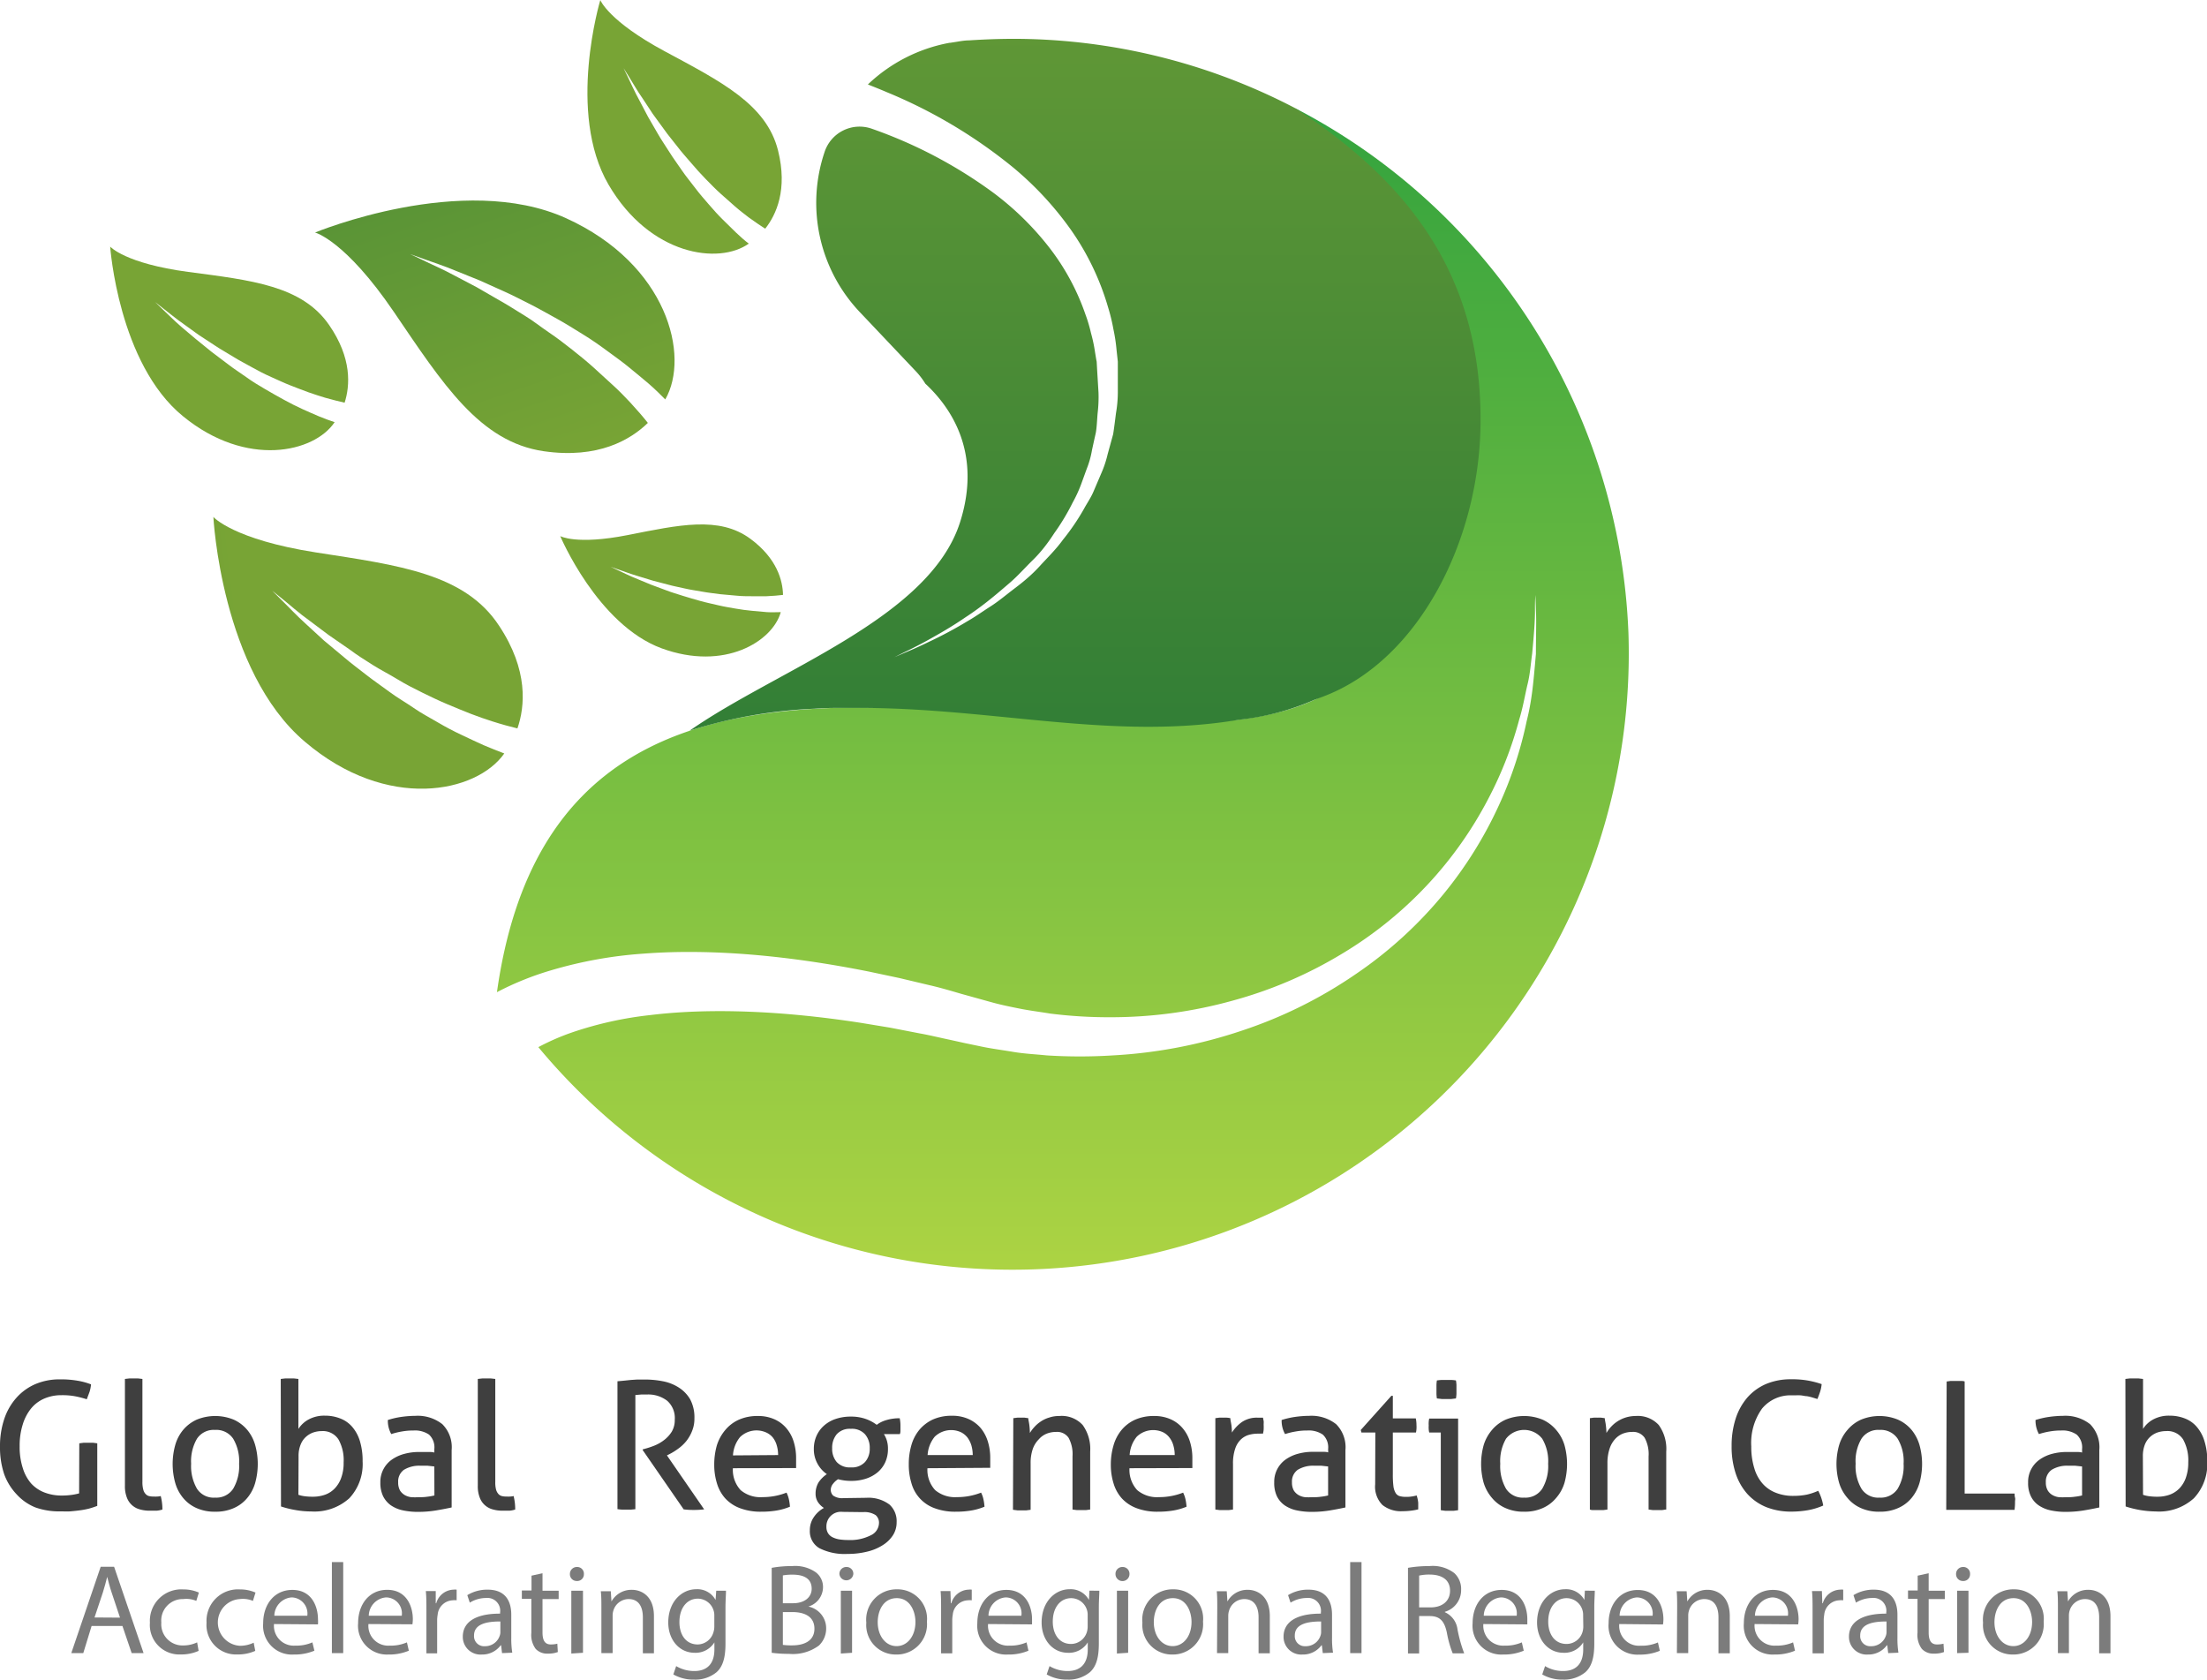 <svg xmlns="http://www.w3.org/2000/svg" xmlns:xlink="http://www.w3.org/1999/xlink" viewBox="0 0 265 201.71"><defs><style>.cls-1{fill:url(#Degradado_sin_nombre_24);}.cls-2{fill:url(#Degradado_sin_nombre_4);}.cls-3{fill:url(#Degradado_sin_nombre_4-2);}.cls-4{fill:url(#Degradado_sin_nombre_4-3);}.cls-5{fill:url(#Degradado_sin_nombre_4-4);}.cls-6{fill:url(#Degradado_sin_nombre_4-5);}.cls-7{fill:url(#Degradado_sin_nombre_4-6);}.cls-8{fill:#3f3f3f;}.cls-9{fill:#7c7c7c;}</style><linearGradient id="Degradado_sin_nombre_24" x1="127.63" y1="166.28" x2="127.63" y2="-34.96" gradientUnits="userSpaceOnUse"><stop offset="0" stop-color="#b8d844"/><stop offset="1" stop-color="#0a933c"/></linearGradient><linearGradient id="Degradado_sin_nombre_4" x1="130.31" y1="160.01" x2="130.31" y2="-75.14" gradientUnits="userSpaceOnUse"><stop offset="0" stop-color="#0a6937"/><stop offset=".6" stop-color="#589336"/><stop offset=".88" stop-color="#78a435"/></linearGradient><linearGradient id="Degradado_sin_nombre_4-2" x1="128.98" y1="29.22" x2="5.42" y2="-29.09" gradientTransform="translate(96.63 55.29) rotate(-133.8)" xlink:href="#Degradado_sin_nombre_4"/><linearGradient id="Degradado_sin_nombre_4-3" x1="108.03" y1="2.69" x2="7.06" y2="-44.95" gradientTransform="matrix(-1, 0.03, 0.03, 1, 61.85, 128.41)" xlink:href="#Degradado_sin_nombre_4"/><linearGradient id="Degradado_sin_nombre_4-4" x1="164.52" y1="-20.7" x2="40.96" y2="-79.01" gradientTransform="matrix(-0.79, -0.61, -0.61, 0.79, 0.74, 89.02)" xlink:href="#Degradado_sin_nombre_4"/><linearGradient id="Degradado_sin_nombre_4-5" x1="165.52" y1="-21.58" x2="41.95" y2="-79.89" gradientTransform="matrix(-0.95, -0.3, -0.3, 0.95, 34.3, 131.32)" xlink:href="#Degradado_sin_nombre_4"/><linearGradient id="Degradado_sin_nombre_4-6" x1="141.58" y1="7.71" x2="18.01" y2="-50.6" gradientTransform="matrix(-0.95, -0.32, -0.32, 0.95, 46.63, 131.26)" xlink:href="#Degradado_sin_nombre_4"/></defs><title>grcAsset 2</title><g id="Layer_2" data-name="Layer 2"><g id="OBJECTS"><path class="cls-1" d="M195.53 76a74.23 74.23.0 00-40-63 66.53 66.53.0 0118.2 40.37C175 67.32 169 77 160.23 82.71 136.52 98.09 67.82 61.15 59.67 119.13h0a35.55 35.55.0 016.52-2.63 51.28 51.28.0 0111.13-2c8.14-.62 17.44.24 27.07 2.17l3.63.77 3.66.87c1.22.28 2.44.64 3.67 1l3.6 1c1.25.35 2.4.58 3.56.81s2.39.38 3.59.58a56.32 56.32.0 007.35.44 54.56 54.56.0 0014.58-2 51.33 51.33.0 0013.17-5.66 47.26 47.26.0 0010.44-8.51 46.73 46.73.0 007-9.94 45.66 45.66.0 003.78-9.65c.46-1.48.68-2.92 1-4.23s.39-2.56.55-3.66c.21-2.23.35-4 .34-5.19s.05-1.85.05-1.85l.06 1.85c.07 1.2.0 3 0 5.22-.1 1.12-.2 2.37-.35 3.72s-.37 2.82-.76 4.35A47.21 47.21.0 01180 96.64a49 49 0 01-6.68 10.72 49.73 49.73.0 01-10.47 9.56 54.11 54.11.0 01-13.65 6.8 58.41 58.41.0 01-15.54 3 62.8 62.8.0 01-8 0c-1.34-.14-2.64-.19-4-.42s-2.71-.4-3.91-.66l-1.92-.4-1.81-.4c-1.2-.25-2.4-.55-3.59-.76l-3.56-.69-3.52-.58c-9.31-1.44-18.08-1.81-25.27-.93a43.63 43.63.0 00-9.44 2.1 28.1 28.1.0 00-4 1.75A74 74 0 00195.53 76z"/><path class="cls-2" d="M155.54 13a73.2 73.2.0 00-31.86-8.31c-2.47-.07-4.92.0-7.34.16-.49.0-1 .09-1.42.16l-.83.13h-.08.0a19.25 19.25.0 00-9.8 5c.75.3 1.51.6 2.3.94a60.22 60.22.0 0115.18 9.06 39.15 39.15.0 016.86 7.4 31.45 31.45.0 014.51 9.39 22 22 0 01.62 2.55 20.45 20.45.0 01.39 2.57l.15 1.37v1.25c0 .82.0 1.65.0 2.47A14.9 14.9.0 01134 49.6c-.11.85-.21 1.7-.34 2.53l-.66 2.4a13 13 0 01-.77 2.31l-.94 2.2c-.31.73-.77 1.38-1.13 2.05a27.15 27.15.0 01-2.54 3.73C126.77 66 125.73 67 124.82 68s-1.94 1.86-2.95 2.62-1.93 1.55-2.9 2.17-1.85 1.25-2.74 1.76a50.22 50.22.0 01-4.66 2.5c-1.31.64-2.37 1.09-3.09 1.39l-1.1.48 1.07-.54c.71-.34 1.74-.84 3-1.54s2.82-1.58 4.49-2.73c.85-.55 1.72-1.18 2.61-1.88s1.79-1.47 2.73-2.28 1.79-1.78 2.74-2.71 1.78-2 2.56-3.21a26.54 26.54.0 002.22-3.69 15.88 15.88.0 001-2.16c.23-.62.45-1.24.68-1.87a11 11 0 00.64-2.28c.14-.64.28-1.29.43-1.94s.18-1.82.25-2.52a16.21 16.21.0 00.1-2.44l-.15-2.47-.07-1.24c-.05-.22-.13-.74-.19-1.09A18.33 18.33.0 00131 40a18.09 18.09.0 00-.68-2.28 27.89 27.89.0 00-4.52-8.24 35 35 0 00-6.57-6.37 55.71 55.71.0 00-14.51-7.64h0A4.42 4.42.0 0099 18.28a19.07 19.07.0 004.36 19.32l6.63 7a9.21 9.21.0 011.12 1.47c3.09 2.87 6.8 8.29 4.18 16.59-3.66 11.61-22 17.74-32.48 25.07a57.46 57.46.0 0114.85-2.63h.06Q99 85 100.36 85h0c.59.0 1.19.0 1.78.0 16.7-.16 31.28 4 46.63 1.42A30.58 30.58.0 00157.88 84c.45-.16.9-.32 1.34-.5C170.34 79.09 177.59 65 177.77 51 178 32.52 168.47 21.44 155.54 13z"/><path class="cls-3" d="M47.3 37.46c5.87 8.63 10.3 15.61 18 16.72 6.54.94 10.42-1.39 12.49-3.4-.55-.7-1.27-1.54-2.13-2.47-.6-.63-1.25-1.32-2-2s-1.52-1.4-2.34-2.14S69.63 42.72 68.72 42s-1.85-1.44-2.83-2.1S64 38.5 63 37.9s-2-1.27-3-1.82l-2.79-1.61-2.57-1.35c-1.57-.86-3-1.44-3.89-1.9l-1.5-.71 1.56.56c1 .37 2.42.81 4.08 1.51l2.7 1.09 3 1.35c1 .45 2.06 1 3.13 1.54s2.12 1.15 3.18 1.73S69 39.54 70 40.15s2 1.31 2.93 2 1.84 1.32 2.65 2 1.6 1.3 2.3 1.91 1.44 1.32 2 1.9c3-5.21.26-16.24-11.91-21.76-12.42-5.63-30.14 1.72-30.14 1.72S41.44 28.84 47.3 37.46z"/><path class="cls-4" d="M75.35 64.25c6.15-1.21 11-2.33 14.76.45 3.19 2.36 3.87 5 3.91 6.73-.53.07-1.2.12-2 .16-.52.0-1.09.0-1.69.0s-1.25.0-1.91-.07l-2-.18c-.69-.1-1.4-.17-2.1-.3s-1.41-.22-2.09-.38-1.37-.28-2-.46l-1.87-.49-1.67-.51c-1-.29-1.87-.63-2.47-.83l-.94-.33.9.42c.58.26 1.38.68 2.39 1.08l1.62.67 1.83.68c.64.25 1.32.44 2 .66s1.38.41 2.08.61 1.42.34 2.12.51 1.41.28 2.08.4 1.34.21 2 .27 1.23.12 1.79.16 1.17.0 1.66.0C92.78 77 87 80.62 79.43 77.84 71.74 75 67.27 64.37 67.27 64.37S69.2 65.46 75.35 64.25z"/><path class="cls-5" d="M79.82 6.16c6.76 3.64 12.2 6.35 13.6 11.9 1.18 4.72-.22 7.73-1.54 9.4-.55-.35-1.22-.81-2-1.37-.5-.39-1.06-.81-1.62-1.3s-1.14-1-1.74-1.54-1.19-1.15-1.79-1.76S83.57 20.25 83 19.58s-1.16-1.31-1.68-2-1.08-1.32-1.55-2l-1.4-1.92-1.17-1.78c-.76-1.08-1.28-2.05-1.7-2.7l-.63-1 .53 1.09c.34.69.78 1.71 1.42 2.87l1 1.9L79 16.08c.41.72.91 1.43 1.37 2.17s1 1.46 1.5 2.2 1.08 1.42 1.61 2.13 1.11 1.36 1.66 2 1.1 1.25 1.65 1.79 1.08 1.07 1.57 1.54 1.08 1 1.55 1.34c-3.59 2.56-11.86 1.43-16.83-7.06-5.07-8.65-1-22.18-1-22.18S73.06 2.53 79.82 6.16z"/><path class="cls-6" d="M22.6 32.65c7.6 1 13.65 1.65 16.91 6.36 2.77 4 2.52 7.31 1.87 9.34-.64-.14-1.42-.34-2.32-.59-.61-.19-1.28-.39-2-.65s-1.43-.54-2.18-.83-1.52-.66-2.29-1-1.56-.74-2.32-1.17-1.54-.82-2.27-1.28-1.48-.86-2.16-1.32l-2-1.31-1.72-1.24c-1.09-.76-1.92-1.48-2.54-1.94l-.95-.75.87.84c.57.52 1.33 1.32 2.34 2.19L23.5 40.7c.59.48 1.22 1 1.86 1.51s1.35 1 2.05 1.55 1.44 1 2.17 1.53 1.51 1 2.25 1.43 1.52.88 2.26 1.28 1.47.78 2.18 1.1 1.38.62 2 .88 1.34.52 1.91.71C37.74 54.35 29.59 56.2 22 50c-7.79-6.32-8.77-20.39-8.77-20.39S15 31.63 22.6 32.65z"/><path class="cls-7" d="M37.93 66.33c10 1.55 17.89 2.54 22 8.81 3.53 5.32 3.11 9.68 2.2 12.32-.84-.2-1.87-.48-3-.84-.8-.26-1.67-.55-2.57-.9s-1.86-.75-2.84-1.16-2-.9-3-1.39-2-1-3-1.61-2-1.11-3-1.74S42.87 78.65 42 78l-2.56-1.77-2.24-1.68c-1.4-1-2.48-2-3.27-2.62l-1.24-1 1.13 1.13c.73.7 1.71 1.78 3 2.94l2.08 1.91 2.4 2c.82.71 1.74 1.38 2.64 2.09s1.88 1.37 2.82 2.07 2 1.3 2.92 1.94 2 1.2 2.93 1.75 1.91 1.06 2.83 1.49 1.8.86 2.62 1.22 1.75.71 2.49 1c-3.32 4.74-14.07 7-23.93-1.4-10.06-8.51-11-27-11-27S28 64.78 37.93 66.33z"/></g><g id="DESIGNED_BY_FREEPIK" data-name="DESIGNED BY FREEPIK"><path class="cls-8" d="M9.52 173.3l.53-.07h.56.56l.51.07v7.51a10.21 10.21.0 01-1 .33 9.66 9.66.0 01-1.12.21c-.38.05-.77.09-1.15.12s-.75.0-1.09.0A8.54 8.54.0 014.26 181 6.15 6.15.0 012 179.43 7 7 0 01.5 177a10.11 10.11.0 01-.5-3.29 10.25 10.25.0 01.51-3.33A7.27 7.27.0 012 167.8a6.47 6.47.0 012.27-1.62 7.42 7.42.0 012.92-.56 11.77 11.77.0 012.11.16 8.23 8.23.0 011.63.44 4.32 4.32.0 01-.18.91l-.33.88a12.87 12.87.0 00-1.3-.34 8.4 8.4.0 00-1.74-.15 5.13 5.13.0 00-2.07.41 4.19 4.19.0 00-1.58 1.19 5.65 5.65.0 00-1 1.92 8.42 8.42.0 00-.37 2.62 8.14 8.14.0 00.38 2.62 5.07 5.07.0 001 1.84 4.22 4.22.0 001.62 1.09 5.68 5.68.0 002.06.36 8.3 8.3.0 001.2-.08 6.75 6.75.0 00.88-.18z"/><path class="cls-8" d="M15 165.57l.53-.06h.52.53l.52.06v12.37a3.31 3.31.0 00.11.94 1.13 1.13.0 00.29.52.81.81.0 00.42.24 2.27 2.27.0 00.53.05 3.55 3.55.0 00.44.0 2.11 2.11.0 00.41-.06 6.42 6.42.0 01.2 1.62 2.87 2.87.0 01-.73.14h-.79a4.28 4.28.0 01-1.16-.15 2.28 2.28.0 01-1.58-1.41A3.71 3.71.0 0115 178.4z"/><path class="cls-8" d="M25.84 181.51a5.28 5.28.0 01-2.25-.44 4.38 4.38.0 01-1.6-1.21 4.9 4.9.0 01-.95-1.81 8.47 8.47.0 010-4.54 4.94 4.94.0 01.95-1.82 4.64 4.64.0 011.6-1.22 5.85 5.85.0 014.5.0 4.64 4.64.0 011.6 1.22 4.94 4.94.0 01.95 1.82 8.47 8.47.0 010 4.54 4.9 4.9.0 01-.95 1.81 4.38 4.38.0 01-1.6 1.21A5.28 5.28.0 0125.84 181.51zm0-1.69A2.42 2.42.0 0028 178.75a5.34 5.34.0 00.71-3 5.29 5.29.0 00-.71-3 2.43 2.43.0 00-2.18-1.06 2.4 2.4.0 00-2.17 1.06 5.37 5.37.0 00-.7 3 5.43 5.43.0 00.7 3A2.39 2.39.0 0025.84 179.82z"/><path class="cls-8" d="M33.71 165.57l.53-.06h.52.54l.53.06v6a3.35 3.35.0 011.2-1.12 3.91 3.91.0 012-.47 4.86 4.86.0 011.81.33 3.58 3.58.0 011.44 1 4.67 4.67.0 01.93 1.71 8.12 8.12.0 01.33 2.45 6 6 0 01-1.59 4.42 6.25 6.25.0 01-4.59 1.59 10.86 10.86.0 01-1.94-.18 11.39 11.39.0 01-1.68-.42zm2.12 13.91a3.62 3.62.0 00.82.18 6.85 6.85.0 00.91.05 4.36 4.36.0 001.47-.24 3 3 0 001.16-.75 3.55 3.55.0 00.78-1.28 5.17 5.17.0 00.29-1.85 5.08 5.08.0 00-.62-2.76 2.23 2.23.0 00-2-1 3.23 3.23.0 00-1 .16 2.6 2.6.0 00-.89.52 2.43 2.43.0 00-.65.94 3.54 3.54.0 00-.25 1.42z"/><path class="cls-8" d="M52.15 174a2.08 2.08.0 00-.64-1.75 3 3 0 00-1.86-.49 7.69 7.69.0 00-1.4.12 8.72 8.72.0 00-1.27.31 3.26 3.26.0 01-.41-1.69 9.91 9.91.0 011.6-.37 12.62 12.62.0 011.69-.13 4.78 4.78.0 013.25 1 3.9 3.9.0 011.12 3.11V181c-.5.11-1.11.23-1.82.35a13.09 13.09.0 01-2.18.18 8.55 8.55.0 01-1.9-.19 4 4 0 01-1.43-.62 3 3 0 01-.91-1.09 3.73 3.73.0 01-.32-1.61 3.26 3.26.0 011.39-2.77 4.67 4.67.0 011.48-.68 6.66 6.66.0 011.75-.23c.46.0.83.0 1.12.0s.54.0.74.07zm0 2.08-.81-.09c-.33.0-.61.0-.84.0a3.56 3.56.0 00-2 .49 1.72 1.72.0 00-.69 1.5 1.94 1.94.0 00.23 1 1.71 1.71.0 00.59.55 2.09 2.09.0 00.78.24 7.88 7.88.0 00.82.0c.32.0.66.0 1-.05a6.87 6.87.0 00.93-.16z"/><path class="cls-8" d="M57.37 165.57l.53-.06h.52.52l.53.06v12.37a3.36 3.36.0 00.1.94 1.34 1.34.0 00.29.52.84.84.0 00.43.24 2.27 2.27.0 00.53.05 3.39 3.39.0 00.43.0 2.11 2.11.0 00.42-.06 6.43 6.43.0 01.19 1.62 2.79 2.79.0 01-.72.14h-.8a4.26 4.26.0 01-1.15-.15 2.29 2.29.0 01-.94-.49 2.24 2.24.0 01-.64-.92 3.71 3.71.0 01-.24-1.43z"/><path class="cls-8" d="M74.14 165.85l.86-.08.76-.08.78-.05c.27.0.57.0.9.0a11.29 11.29.0 012.16.21 5.4 5.4.0 011.9.75A4.18 4.18.0 0182.86 168a4.58 4.58.0 01.52 2.3 3.88 3.88.0 01-.28 1.52 4.68 4.68.0 01-.7 1.22 5 5 0 01-1 .93 7.41 7.41.0 01-1.06.65l-.26.13 4.47 6.48a10.19 10.19.0 01-1.3.07 9 9 0 01-1.16-.07l-4.92-7.12v-.08l.17-.05a10.16 10.16.0 001.22-.4 4.83 4.83.0 001.19-.68 3.77 3.77.0 00.91-1 2.69 2.69.0 00.36-1.43 2.76 2.76.0 00-.91-2.28 3.72 3.72.0 00-2.45-.75c-.24.0-.46.0-.67.0l-.7.06v13.71l-.52.05h-.55H74.7a4.58 4.58.0 01-.56-.06z"/><path class="cls-8" d="M88 176.29a3.58 3.58.0 00.93 2.63 3.68 3.68.0 002.62.84 7.81 7.81.0 002.89-.54 3.54 3.54.0 01.28.78 5.87 5.87.0 01.13.91 7.19 7.19.0 01-1.55.45 10.85 10.85.0 01-1.88.15 7 7 0 01-2.56-.42 4.61 4.61.0 01-1.77-1.17 4.7 4.7.0 01-1-1.8 7.48 7.48.0 01-.33-2.28 8.37 8.37.0 01.31-2.28 5.3 5.3.0 011-1.84 4.54 4.54.0 011.61-1.24 5.45 5.45.0 012.3-.46 4.74 4.74.0 012 .39 4 4 0 011.43 1.06 4.52 4.52.0 01.88 1.6 6.58 6.58.0 01.3 2c0 .2.0.41.0.64s0 .41.0.56zm5.43-1.58a4 4 0 00-.16-1.15 2.73 2.73.0 00-.47-.95A2.19 2.19.0 0092 172a2.84 2.84.0 00-3.14.55 3.8 3.8.0 00-.85 2.2z"/><path class="cls-8" d="M104.05 179.84a4.18 4.18.0 012.76.82 2.68 2.68.0 01.85 2.11 2.86 2.86.0 01-.45 1.58 3.93 3.93.0 01-1.24 1.19 6 6 0 01-1.87.77 9.63 9.63.0 01-2.34.27 6.75 6.75.0 01-3.36-.68 2.34 2.34.0 01-1.16-2.16 2.73 2.73.0 01.48-1.58 3.46 3.46.0 011.21-1.1 2.46 2.46.0 01-.71-.69 1.82 1.82.0 01-.29-1 2.63 2.63.0 01.35-1.37 3.7 3.7.0 011-1 3.65 3.65.0 01-1.13-1.27 3.56 3.56.0 01-.43-1.76 3.82 3.82.0 01.3-1.52 3.54 3.54.0 01.87-1.23 4 4 0 011.4-.83 5.61 5.61.0 011.9-.3 5.31 5.31.0 011.75.28 4.79 4.79.0 011.33.71 3.49 3.49.0 011.16-.57 5.38 5.38.0 011.6-.22 4.16 4.16.0 01.09.9c0 .15.0.32.0.49s0 .34-.07.51h-1.92a3.14 3.14.0 01.36.79 3.35 3.35.0 01.13 1 3.84 3.84.0 01-.32 1.58 3.48 3.48.0 01-.91 1.21 4.21 4.21.0 01-1.4.77 5.59 5.59.0 01-1.78.27 5.94 5.94.0 01-1.58-.2 2.19 2.19.0 00-.59.53 1.19 1.19.0 00-.29.76 1 1 0 00.28.67 1.88 1.88.0 001.24.31zm-2.89 1.69a1.74 1.74.0 00-1.93 1.8 1.4 1.4.0 00.2.77 1.33 1.33.0 00.54.48 2.86 2.86.0 00.84.26 6.9 6.9.0 001.06.07 5.36 5.36.0 002.67-.56 1.66 1.66.0 001-1.43 1.2 1.2.0 00-.4-1 2.46 2.46.0 00-1.5-.36zm1-5.34a2.14 2.14.0 001.71-.65 2.35 2.35.0 00.56-1.64 2.44 2.44.0 00-.56-1.68 2.11 2.11.0 00-1.71-.66 2.09 2.09.0 00-1.7.66 2.53 2.53.0 00-.54 1.68 2.44 2.44.0 00.54 1.64A2.11 2.11.0 00102.14 176.19z"/><path class="cls-8" d="M111.36 176.29a3.58 3.58.0 00.93 2.63 3.7 3.7.0 002.62.84 7.77 7.77.0 002.89-.54 3.1 3.1.0 01.28.78 5.87 5.87.0 01.13.91 7.19 7.19.0 01-1.55.45 10.82 10.82.0 01-1.87.15 7 7 0 01-2.57-.42 4.44 4.44.0 01-2.78-3 7.48 7.48.0 01-.32-2.28 8 8 0 01.31-2.28 5.11 5.11.0 01.95-1.84 4.73 4.73.0 011.61-1.24 5.45 5.45.0 012.3-.46 4.74 4.74.0 012 .39 4.15 4.15.0 011.44 1.06 4.66 4.66.0 01.87 1.6 6.58 6.58.0 01.3 2c0 .2.0.41.0.64s0 .41.0.56zm5.44-1.58a4.37 4.37.0 00-.16-1.15 3.13 3.13.0 00-.47-.95 2.32 2.32.0 00-.8-.65 2.84 2.84.0 00-3.14.55 3.87 3.87.0 00-.85 2.2z"/><path class="cls-8" d="M121.67 170.28l.46-.06a3.54 3.54.0 01.46.0 3 3 0 01.44.0l.44.06c0 .21.09.5.13.87a8.42 8.42.0 01.06.91 4.5 4.5.0 01.55-.73 4 4 0 01.76-.65 3.56 3.56.0 011-.47 3.67 3.67.0 011.22-.19A3.41 3.41.0 01130 171.1a4.9 4.9.0 01.9 3.2v6.95l-.53.07h-.54-.52l-.53-.07v-6.37a4.13 4.13.0 00-.47-2.24 1.66 1.66.0 00-1.49-.71 3.08 3.08.0 00-1.14.21 2.47 2.47.0 00-.94.67A3.14 3.14.0 00124 174a5.16 5.16.0 00-.25 1.72v5.56l-.52.07h-.53-.53l-.54-.07z"/><path class="cls-8" d="M135.62 176.29a3.58 3.58.0 00.93 2.63 3.68 3.68.0 002.62.84 7.81 7.81.0 002.89-.54 3.54 3.54.0 01.28.78 5.87 5.87.0 01.13.91 7.19 7.19.0 01-1.55.45 10.85 10.85.0 01-1.88.15 7 7 0 01-2.56-.42 4.61 4.61.0 01-1.77-1.17 4.7 4.7.0 01-1-1.8 7.48 7.48.0 01-.33-2.28 8 8 0 01.32-2.28 5.11 5.11.0 01.95-1.84 4.54 4.54.0 011.61-1.24 5.45 5.45.0 012.3-.46 4.74 4.74.0 012 .39 4 4 0 011.43 1.06 4.52 4.52.0 01.88 1.6 6.58 6.58.0 01.3 2c0 .2.0.41.0.64s0 .41.0.56zm5.43-1.58a4 4 0 00-.16-1.15 2.73 2.73.0 00-.47-.95 2.19 2.19.0 00-.79-.65 2.84 2.84.0 00-3.14.55 3.8 3.8.0 00-.85 2.2z"/><path class="cls-8" d="M145.93 170.28l.45-.06a3.24 3.24.0 01.45.0 3.7 3.7.0 01.47.0 2.62 2.62.0 01.43.06c0 .21.08.5.13.85a7.93 7.93.0 01.06.88 4.58 4.58.0 011.19-1.26 3.18 3.18.0 011.89-.53h.35.31c0 .13.05.26.07.41s0 .29.0.45a5 5 0 010 .53c0 .19-.05.36-.08.53a2 2 0 00-.35.0H151a4 4 0 00-1.1.16 2.36 2.36.0 00-.94.57 2.73 2.73.0 00-.66 1.11 5.47 5.47.0 00-.25 1.82v5.45l-.53.07H147h-.52l-.55-.07z"/><path class="cls-8" d="M159.47 174a2.08 2.08.0 00-.64-1.75 3 3 0 00-1.86-.49 7.69 7.69.0 00-1.4.12 8.72 8.72.0 00-1.27.31 3.26 3.26.0 01-.41-1.69 9.91 9.91.0 011.6-.37 12.62 12.62.0 011.69-.13 4.78 4.78.0 013.25 1 3.9 3.9.0 011.12 3.11V181c-.5.11-1.11.23-1.82.35a13.09 13.09.0 01-2.18.18 8.55 8.55.0 01-1.9-.19 4 4 0 01-1.43-.62 2.91 2.91.0 01-.91-1.09A3.73 3.73.0 01153 178a3.26 3.26.0 011.39-2.77 4.67 4.67.0 011.48-.68 6.66 6.66.0 011.75-.23c.46.0.83.0 1.12.0s.54.0.74.07zm0 2.08-.81-.09c-.33.0-.61.0-.84.0a3.56 3.56.0 00-2 .49 1.72 1.72.0 00-.69 1.5 1.94 1.94.0 00.23 1 1.71 1.71.0 00.59.55 2.09 2.09.0 00.78.24 7.83 7.83.0 00.81.0c.33.0.67.0 1-.05a6.87 6.87.0 00.93-.16z"/><path class="cls-8" d="M165.14 172h-1.67l-.08-.3 3.68-4.11h.17v2.72H170a4 4 0 01.08.81 3.24 3.24.0 010 .45 3 3 0 01-.06.43h-2.78v5a11 11 0 00.07 1.43 2.08 2.08.0 00.26.82.86.86.0 00.49.39 2.88 2.88.0 00.78.09 3.87 3.87.0 00.69-.05 4.06 4.06.0 00.57-.12 3.84 3.84.0 01.19.88c0 .3.0.56.0.79a6.5 6.5.0 01-.9.16 8.07 8.07.0 01-1 .06 3.54 3.54.0 01-2.4-.75 3.12 3.12.0 01-.87-2.48z"/><path class="cls-8" d="M173 172h-1.39a2.12 2.12.0 01-.06-.4 3.17 3.17.0 010-.43 3.24 3.24.0 010-.44 2.25 2.25.0 01.06-.4h3.47v11l-.52.07h-.53-.5l-.53-.07zm-.47-4.09a4.49 4.49.0 01-.05-.55c0-.2.0-.38.0-.54s0-.33.0-.53a4.15 4.15.0 01.05-.54 5.54 5.54.0 01.6-.06c.22.0.4.0.56.0s.34.0.55.0a4.51 4.51.0 01.58.06 4 4 0 01.06.54c0 .2.0.38.0.53s0 .34.0.54a4.41 4.41.0 01-.06.55l-.56.07h-.55-.58z"/><path class="cls-8" d="M183 181.51a5.24 5.24.0 01-2.24-.44 4.34 4.34.0 01-1.61-1.21 5.05 5.05.0 01-1-1.81 8.47 8.47.0 010-4.54 5.1 5.1.0 011-1.82 4.59 4.59.0 011.61-1.22 5.83 5.83.0 014.49.0 4.64 4.64.0 011.6 1.22 4.94 4.94.0 011 1.82 8.47 8.47.0 010 4.54 4.9 4.9.0 01-1 1.81 4.38 4.38.0 01-1.6 1.21A5.25 5.25.0 01183 181.51zm0-1.69a2.41 2.41.0 002.18-1.07 5.34 5.34.0 00.71-3 5.29 5.29.0 00-.71-3 2.76 2.76.0 00-4.35.0 5.38 5.38.0 00-.69 3 5.44 5.44.0 00.69 3A2.39 2.39.0 00183 179.82z"/><path class="cls-8" d="M190.9 170.28l.45-.06a3.62 3.62.0 01.46.0 3 3 0 01.44.0l.44.06c0 .21.09.5.13.87a8.76 8.76.0 01.07.91 3.92 3.92.0 01.54-.73 4 4 0 01.76-.65 4 4 0 012.2-.66 3.41 3.41.0 012.78 1.08 4.9 4.9.0 01.9 3.2v6.95c-.15.0-.33.05-.53.07H199h-.52l-.53-.07v-6.37a4.13 4.13.0 00-.47-2.24 1.66 1.66.0 00-1.49-.71 3.12 3.12.0 00-1.14.21 2.55 2.55.0 00-.94.67 3.14 3.14.0 00-.65 1.16 5.43 5.43.0 00-.25 1.72v5.56l-.52.07h-.52-.54c-.2.0-.38.0-.53-.07z"/><path class="cls-8" d="M218.32 179a6 6 0 01.6 1.77 8.13 8.13.0 01-1.84.56 11.82 11.82.0 01-2 .17 8 8 0 01-3-.54 6.25 6.25.0 01-2.26-1.57 7 7 0 01-1.41-2.47 10.12 10.12.0 01-.49-3.27 10.54 10.54.0 01.49-3.33 7.31 7.31.0 011.41-2.53 6.3 6.3.0 012.25-1.62 7.6 7.6.0 013-.56 10.67 10.67.0 012.1.17 11 11 0 011.56.41 4.1 4.1.0 01-.18.9c-.09.28-.2.58-.33.89l-.62-.19a6 6 0 00-.64-.15c-.23.0-.49-.08-.76-.1s-.6.0-1 0a4.43 4.43.0 00-3.62 1.58 7.08 7.08.0 00-1.3 4.56 8.56 8.56.0 00.37 2.63 4.83 4.83.0 001 1.84 4.08 4.08.0 001.59 1.09 5.51 5.51.0 002.08.37 8.15 8.15.0 001.63-.15A7.54 7.54.0 00218.32 179z"/><path class="cls-8" d="M225.68 181.51a5.25 5.25.0 01-2.25-.44 4.38 4.38.0 01-1.6-1.21 4.9 4.9.0 01-1-1.81 8.21 8.21.0 010-4.54 4.94 4.94.0 011-1.82 4.64 4.64.0 011.6-1.22 5.83 5.83.0 014.49.0 4.59 4.59.0 011.61 1.22 5.1 5.1.0 01.95 1.82 8.47 8.47.0 010 4.54 5.05 5.05.0 01-.95 1.81 4.34 4.34.0 01-1.61 1.21A5.24 5.24.0 01225.68 181.51zm0-1.69a2.42 2.42.0 002.18-1.07 5.34 5.34.0 00.71-3 5.29 5.29.0 00-.71-3 2.43 2.43.0 00-2.18-1.06 2.39 2.39.0 00-2.17 1.06 5.29 5.29.0 00-.7 3 5.35 5.35.0 00.7 3A2.38 2.38.0 00225.68 179.82z"/><path class="cls-8" d="M233.74 165.87c.16.0.33-.05.5-.06h.57.56c.18.0.36.0.53.06v13.46h6c0 .16.0.32.05.49s0 .33.0.47a7.27 7.27.0 01-.06 1h-8.2z"/><path class="cls-8" d="M250 174a2.08 2.08.0 00-.65-1.75 3 3 0 00-1.86-.49 7.77 7.77.0 00-1.4.12 9 9 0 00-1.27.31 3.36 3.36.0 01-.41-1.69 10 10 0 011.61-.37 12.5 12.5.0 011.69-.13 4.8 4.8.0 013.25 1 3.93 3.93.0 011.11 3.11V181c-.5.11-1.1.23-1.82.35a13.09 13.09.0 01-2.18.18 8.4 8.4.0 01-1.89-.19 4 4 0 01-1.43-.62 2.82 2.82.0 01-.91-1.09 3.59 3.59.0 01-.32-1.61 3.26 3.26.0 011.39-2.77 4.62 4.62.0 011.47-.68 6.74 6.74.0 011.76-.23c.45.0.83.0 1.12.0s.54.0.74.07zm0 2.08-.82-.09c-.32.0-.6.0-.83.0a3.54 3.54.0 00-2 .49 1.71 1.71.0 00-.7 1.5 1.84 1.84.0 00.24 1 1.56 1.56.0 00.59.55 2 2 0 00.78.24 7.57 7.57.0 00.81.0c.33.0.67.0 1-.05a6.87 6.87.0 00.93-.16z"/><path class="cls-8" d="M255.2 165.57l.52-.06h.53.53l.54.06v6a3.23 3.23.0 011.19-1.12 3.93 3.93.0 012-.47 4.91 4.91.0 011.82.33 3.55 3.55.0 011.43 1 4.67 4.67.0 01.93 1.71 7.79 7.79.0 01.34 2.45 6 6 0 01-1.6 4.42 6.21 6.21.0 01-4.59 1.59 12.09 12.09.0 01-3.61-.6zm2.12 13.91a3.51 3.51.0 00.82.18 6.66 6.66.0 00.91.05 4.3 4.3.0 001.46-.24 3.14 3.14.0 001.17-.75 3.55 3.55.0 00.78-1.28 5.4 5.4.0 00.29-1.85 5.18 5.18.0 00-.62-2.76 2.23 2.23.0 00-2.05-1 3.3 3.3.0 00-1 .16 2.6 2.6.0 00-.89.52 2.54 2.54.0 00-.65.94 3.73 3.73.0 00-.24 1.42z"/><path class="cls-9" d="M11 195.23 10 198.49H8.56l3.53-10.37H13.7l3.54 10.37H15.81l-1.11-3.26zm3.41-1-1-3c-.23-.68-.38-1.3-.54-1.9h0c-.15.62-.32 1.25-.52 1.88l-1 3z"/><path class="cls-9" d="M23.85 198.22a5.09 5.09.0 01-2.14.43A3.54 3.54.0 0118 194.84a3.78 3.78.0 014-4 4.63 4.63.0 011.88.38l-.31 1A3.06 3.06.0 0022 192a2.58 2.58.0 00-2.63 2.82A2.55 2.55.0 0022 197.57a3.89 3.89.0 001.67-.37z"/><path class="cls-9" d="M30.65 198.22a5.05 5.05.0 01-2.14.43 3.54 3.54.0 01-3.71-3.81 3.78 3.78.0 014-4 4.63 4.63.0 011.88.38l-.31 1A3.06 3.06.0 0028.8 192a2.81 2.81.0 000 5.61 3.84 3.84.0 001.66-.37z"/><path class="cls-9" d="M32.9 195a2.38 2.38.0 002.55 2.59 4.78 4.78.0 002.06-.39l.24 1a6.18 6.18.0 01-2.48.46 3.46 3.46.0 01-3.67-3.76c0-2.25 1.33-4 3.5-4 2.43.0 3.08 2.14 3.08 3.51a4.18 4.18.0 010 .63zm4-1a1.94 1.94.0 00-1.88-2.2 2.25 2.25.0 00-2.08 2.2z"/><path class="cls-9" d="M39.85 187.56h1.36v10.93H39.85z"/><path class="cls-9" d="M44.24 195a2.38 2.38.0 002.55 2.59 4.86 4.86.0 002.07-.39l.23 1a6.14 6.14.0 01-2.48.46A3.46 3.46.0 0143 194.89c0-2.25 1.32-4 3.49-4 2.43.0 3.08 2.14 3.08 3.51a4.18 4.18.0 01-.05.63zm4-1a1.92 1.92.0 00-1.88-2.2 2.25 2.25.0 00-2.08 2.2z"/><path class="cls-9" d="M51.2 193.37c0-.88.0-1.64-.07-2.33h1.19v1.46h.06a2.23 2.23.0 012.06-1.63 1.6 1.6.0 01.39.0v1.28a1.65 1.65.0 00-.47.0 1.89 1.89.0 00-1.81 1.74 3.85 3.85.0 00-.06.63v4H51.2z"/><path class="cls-9" d="M60.28 198.49l-.11-.94h-.05a2.74 2.74.0 01-2.27 1.11 2.12 2.12.0 01-2.28-2.14c0-1.8 1.6-2.78 4.48-2.77v-.15a1.54 1.54.0 00-1.7-1.73 3.73 3.73.0 00-1.94.56l-.3-.9a4.58 4.58.0 012.44-.66c2.28.0 2.84 1.56 2.84 3v2.79a10.68 10.68.0 00.12 1.78zm-.2-3.8c-1.48.0-3.16.23-3.16 1.68a1.2 1.2.0 001.28 1.29 1.84 1.84.0 001.8-1.25 1.26 1.26.0 00.08-.43z"/><path class="cls-9" d="M65.14 188.9V191h1.94v1H65.14v4c0 .92.26 1.45 1 1.45a3.32 3.32.0 00.78-.09l.06 1a3.21 3.21.0 01-1.2.19 1.87 1.87.0 01-1.46-.57 2.8 2.8.0 01-.52-1.94v-4.07H62.66v-1h1.16v-1.78z"/><path class="cls-9" d="M70.11 189a.8.8.0 01-.86.83.81.81.0 01-.82-.83.83.83.0 01.85-.85A.8.8.0 0170.11 189zm-1.51 9.54V191H70v7.45z"/><path class="cls-9" d="M72.21 193.06c0-.77.0-1.4-.07-2h1.2l.08 1.23h0a2.74 2.74.0 012.47-1.4c1 0 2.63.62 2.63 3.17v4.45H77.19V194.2c0-1.2-.44-2.2-1.72-2.2a1.93 1.93.0 00-1.82 1.38 2 2 0 00-.09.63v4.48H72.21z"/><path class="cls-9" d="M87.17 191c0 .54-.06 1.14-.06 2.05v4.32c0 1.71-.34 2.76-1.07 3.41a4 4 0 01-2.71.89 4.85 4.85.0 01-2.48-.62l.34-1a4.23 4.23.0 002.19.59c1.39.0 2.4-.73 2.4-2.6v-.84h0a2.66 2.66.0 01-2.37 1.25c-1.85.0-3.17-1.57-3.17-3.63.0-2.53 1.65-4 3.35-4a2.48 2.48.0 012.33 1.29h0L86 191zM85.77 194a1.92 1.92.0 00-.08-.61 2 2 0 00-1.89-1.44c-1.3.0-2.22 1.1-2.22 2.82.0 1.46.74 2.68 2.2 2.68A2 2 0 0085.66 196a2.25 2.25.0 00.11-.72z"/><path class="cls-9" d="M92.66 188.25a13.29 13.29.0 012.45-.21 4.32 4.32.0 012.85.75 2.21 2.21.0 01.86 1.84 2.45 2.45.0 01-1.76 2.27v0a2.66 2.66.0 012.14 2.6 2.82 2.82.0 01-.87 2.08 5.25 5.25.0 01-3.59 1 15.66 15.66.0 01-2.08-.13zM94 192.5h1.22c1.41.0 2.24-.74 2.24-1.74.0-1.21-.92-1.69-2.28-1.69a6.24 6.24.0 00-1.18.09zm0 5a8 8 0 001.12.06c1.39.0 2.67-.51 2.67-2s-1.22-2-2.68-2H94z"/><path class="cls-9" d="M102.46 189a.84.84.0 01-1.67.0.82.82.0 01.84-.85A.8.8.0 01102.46 189zm-1.5 9.54V191h1.35v7.45z"/><path class="cls-9" d="M111.3 194.71a3.64 3.64.0 01-3.71 3.95 3.54 3.54.0 01-3.57-3.83 3.64 3.64.0 013.69-4A3.54 3.54.0 01111.3 194.71zm-5.91.07c0 1.63.94 2.87 2.26 2.87s2.27-1.22 2.27-2.9c0-1.26-.64-2.86-2.24-2.86S105.39 193.37 105.39 194.78z"/><path class="cls-9" d="M113 193.37c0-.88.0-1.64-.06-2.33h1.18l.05 1.46h.06a2.23 2.23.0 012.06-1.63 1.54 1.54.0 01.39.0v1.28a1.65 1.65.0 00-.47.0 1.89 1.89.0 00-1.81 1.74 3.85 3.85.0 00-.06.63v4H113z"/><path class="cls-9" d="M118.64 195a2.39 2.39.0 002.56 2.59 4.81 4.81.0 002.06-.39l.23 1a6.14 6.14.0 01-2.48.46 3.46 3.46.0 01-3.66-3.76c0-2.25 1.32-4 3.49-4 2.43.0 3.08 2.14 3.08 3.51.0.28.0.49.0.63zm4-1a1.92 1.92.0 00-1.88-2.2 2.23 2.23.0 00-2.07 2.2z"/><path class="cls-9" d="M132 191c0 .54-.06 1.14-.06 2.05v4.32c0 1.71-.34 2.76-1.07 3.41a4 4 0 01-2.71.89 4.85 4.85.0 01-2.48-.62l.34-1a4.23 4.23.0 002.19.59c1.38.0 2.4-.73 2.4-2.6v-.84h0a2.64 2.64.0 01-2.37 1.25c-1.85.0-3.17-1.57-3.17-3.63.0-2.53 1.65-4 3.35-4a2.48 2.48.0 012.33 1.29h0l.06-1.12zm-1.4 2.94a1.92 1.92.0 00-.08-.61 2 2 0 00-1.89-1.44c-1.3.0-2.22 1.1-2.22 2.82.0 1.46.74 2.68 2.2 2.68a2 2 0 001.88-1.39 2.25 2.25.0 00.11-.72z"/><path class="cls-9" d="M135.62 189a.84.84.0 01-1.68.0.82.82.0 01.85-.85A.81.81.0 01135.62 189zm-1.51 9.54V191h1.35v7.45z"/><path class="cls-9" d="M144.45 194.71a3.64 3.64.0 01-3.71 3.95 3.55 3.55.0 01-3.57-3.83 3.64 3.64.0 013.7-4A3.53 3.53.0 01144.45 194.71zm-5.91.07c0 1.63.94 2.87 2.26 2.87s2.27-1.22 2.27-2.9c0-1.26-.63-2.86-2.24-2.86S138.54 193.37 138.54 194.78z"/><path class="cls-9" d="M146.16 193.06c0-.77.0-1.4-.06-2h1.2l.08 1.23h0a2.73 2.73.0 012.46-1.4c1 0 2.63.62 2.63 3.17v4.45h-1.35V194.2c0-1.2-.45-2.2-1.73-2.2a1.92 1.92.0 00-1.81 1.38 2 2 0 00-.1.63v4.48h-1.35z"/><path class="cls-9" d="M158.83 198.49l-.11-.94h-.05a2.74 2.74.0 01-2.27 1.11 2.12 2.12.0 01-2.28-2.14c0-1.8 1.6-2.78 4.48-2.77v-.15a1.54 1.54.0 00-1.7-1.73 3.73 3.73.0 00-1.94.56l-.3-.9a4.58 4.58.0 012.44-.66c2.28.0 2.84 1.56 2.84 3v2.79a10.68 10.68.0 00.12 1.78zm-.2-3.8c-1.48.0-3.16.23-3.16 1.68a1.2 1.2.0 001.28 1.29 1.84 1.84.0 001.8-1.25 1.26 1.26.0 00.08-.43z"/><path class="cls-9" d="M162.12 187.56h1.36v10.93h-1.36z"/><path class="cls-9" d="M169.06 188.25a14.83 14.83.0 012.57-.21 4.25 4.25.0 013 .85 2.59 2.59.0 01.81 2 2.71 2.71.0 01-1.95 2.64v.05a2.6 2.6.0 011.52 2.09 17.16 17.16.0 00.8 2.85h-1.38a12.78 12.78.0 01-.7-2.48c-.3-1.43-.86-2-2.08-2H170.4v4.49h-1.34zM170.4 193h1.37c1.43.0 2.34-.78 2.34-2 0-1.34-1-1.92-2.38-1.94a5.72 5.72.0 00-1.33.12z"/><path class="cls-9" d="M178.11 195a2.39 2.39.0 002.56 2.59 4.81 4.81.0 002.06-.39l.23 1a6.14 6.14.0 01-2.48.46 3.46 3.46.0 01-3.66-3.76c0-2.25 1.32-4 3.49-4 2.44.0 3.08 2.14 3.08 3.51.0.28.0.49.0.63zm4-1a1.92 1.92.0 00-1.87-2.2 2.25 2.25.0 00-2.08 2.2z"/><path class="cls-9" d="M191.49 191c0 .54-.06 1.14-.06 2.05v4.32c0 1.71-.34 2.76-1.07 3.41a4 4 0 01-2.7.89 4.8 4.8.0 01-2.48-.62l.34-1a4.16 4.16.0 002.18.59c1.39.0 2.4-.73 2.4-2.6v-.84h0a2.63 2.63.0 01-2.37 1.25c-1.85.0-3.17-1.57-3.17-3.63.0-2.53 1.65-4 3.36-4a2.48 2.48.0 012.32 1.29h0l.06-1.12zm-1.4 2.94a1.92 1.92.0 00-.08-.61 2 2 0 00-1.89-1.44c-1.3.0-2.22 1.1-2.22 2.82.0 1.46.74 2.68 2.2 2.68A2 2 0 00190 196a2.25 2.25.0 00.11-.72z"/><path class="cls-9" d="M194.43 195A2.38 2.38.0 00197 197.6a4.86 4.86.0 002.07-.39l.23 1a6.18 6.18.0 01-2.48.46 3.46 3.46.0 01-3.67-3.76c0-2.25 1.33-4 3.5-4 2.43.0 3.08 2.14 3.08 3.51a4.18 4.18.0 01-.05.63zm4-1a1.94 1.94.0 00-1.88-2.2 2.25 2.25.0 00-2.08 2.2z"/><path class="cls-9" d="M201.38 193.06c0-.77.0-1.4-.06-2h1.2l.08 1.23h0a2.73 2.73.0 012.46-1.4c1 0 2.64.62 2.64 3.17v4.45h-1.36V194.2c0-1.2-.44-2.2-1.72-2.2a1.92 1.92.0 00-1.82 1.38 2 2 0 00-.09.63v4.48h-1.36z"/><path class="cls-9" d="M210.68 195a2.39 2.39.0 002.56 2.59 4.81 4.81.0 002.06-.39l.23 1a6.14 6.14.0 01-2.48.46 3.46 3.46.0 01-3.66-3.76c0-2.25 1.32-4 3.49-4 2.43.0 3.08 2.14 3.08 3.51a4.18 4.18.0 01-.05.63zm4-1a1.92 1.92.0 00-1.88-2.2 2.25 2.25.0 00-2.08 2.2z"/><path class="cls-9" d="M217.64 193.37c0-.88.0-1.64-.07-2.33h1.19l.05 1.46h.06a2.23 2.23.0 012.06-1.63 1.6 1.6.0 01.39.0v1.28a1.65 1.65.0 00-.47.0 1.89 1.89.0 00-1.81 1.74 3.85 3.85.0 00-.06.63v4h-1.34z"/><path class="cls-9" d="M226.72 198.49l-.11-.94h-.05a2.74 2.74.0 01-2.27 1.11 2.12 2.12.0 01-2.28-2.14c0-1.8 1.6-2.78 4.48-2.77v-.15a1.54 1.54.0 00-1.7-1.73 3.73 3.73.0 00-1.94.56l-.3-.9a4.61 4.61.0 012.44-.66c2.28.0 2.84 1.56 2.84 3v2.79a10.68 10.68.0 00.12 1.78zm-.2-3.8c-1.48.0-3.16.23-3.16 1.68a1.2 1.2.0 001.28 1.29 1.84 1.84.0 001.8-1.25 1.26 1.26.0 00.08-.43z"/><path class="cls-9" d="M231.58 188.9V191h1.94v1h-1.94v4c0 .92.26 1.45 1 1.45a3.32 3.32.0 00.78-.09l.06 1a3.21 3.21.0 01-1.2.19 1.87 1.87.0 01-1.46-.57 2.8 2.8.0 01-.52-1.94v-4.07H229.1v-1h1.16v-1.78z"/><path class="cls-9" d="M236.55 189a.8.8.0 01-.86.83.81.81.0 01-.82-.83.83.83.0 01.85-.85A.8.8.0 01236.55 189zM235 198.49V191h1.36v7.45z"/><path class="cls-9" d="M245.39 194.71a3.64 3.64.0 01-3.71 3.95 3.54 3.54.0 01-3.57-3.83 3.64 3.64.0 013.69-4A3.54 3.54.0 01245.39 194.71zm-5.91.07c0 1.63.94 2.87 2.26 2.87s2.26-1.22 2.26-2.9c0-1.26-.63-2.86-2.23-2.86S239.48 193.37 239.48 194.78z"/><path class="cls-9" d="M247.1 193.06c0-.77.0-1.4-.07-2h1.2l.08 1.23h0a2.74 2.74.0 012.47-1.4c1 0 2.63.62 2.63 3.17v4.45h-1.36V194.2c0-1.2-.44-2.2-1.72-2.2a1.93 1.93.0 00-1.82 1.38 2 2 0 00-.09.63v4.48H247.1z"/></g></g></svg>